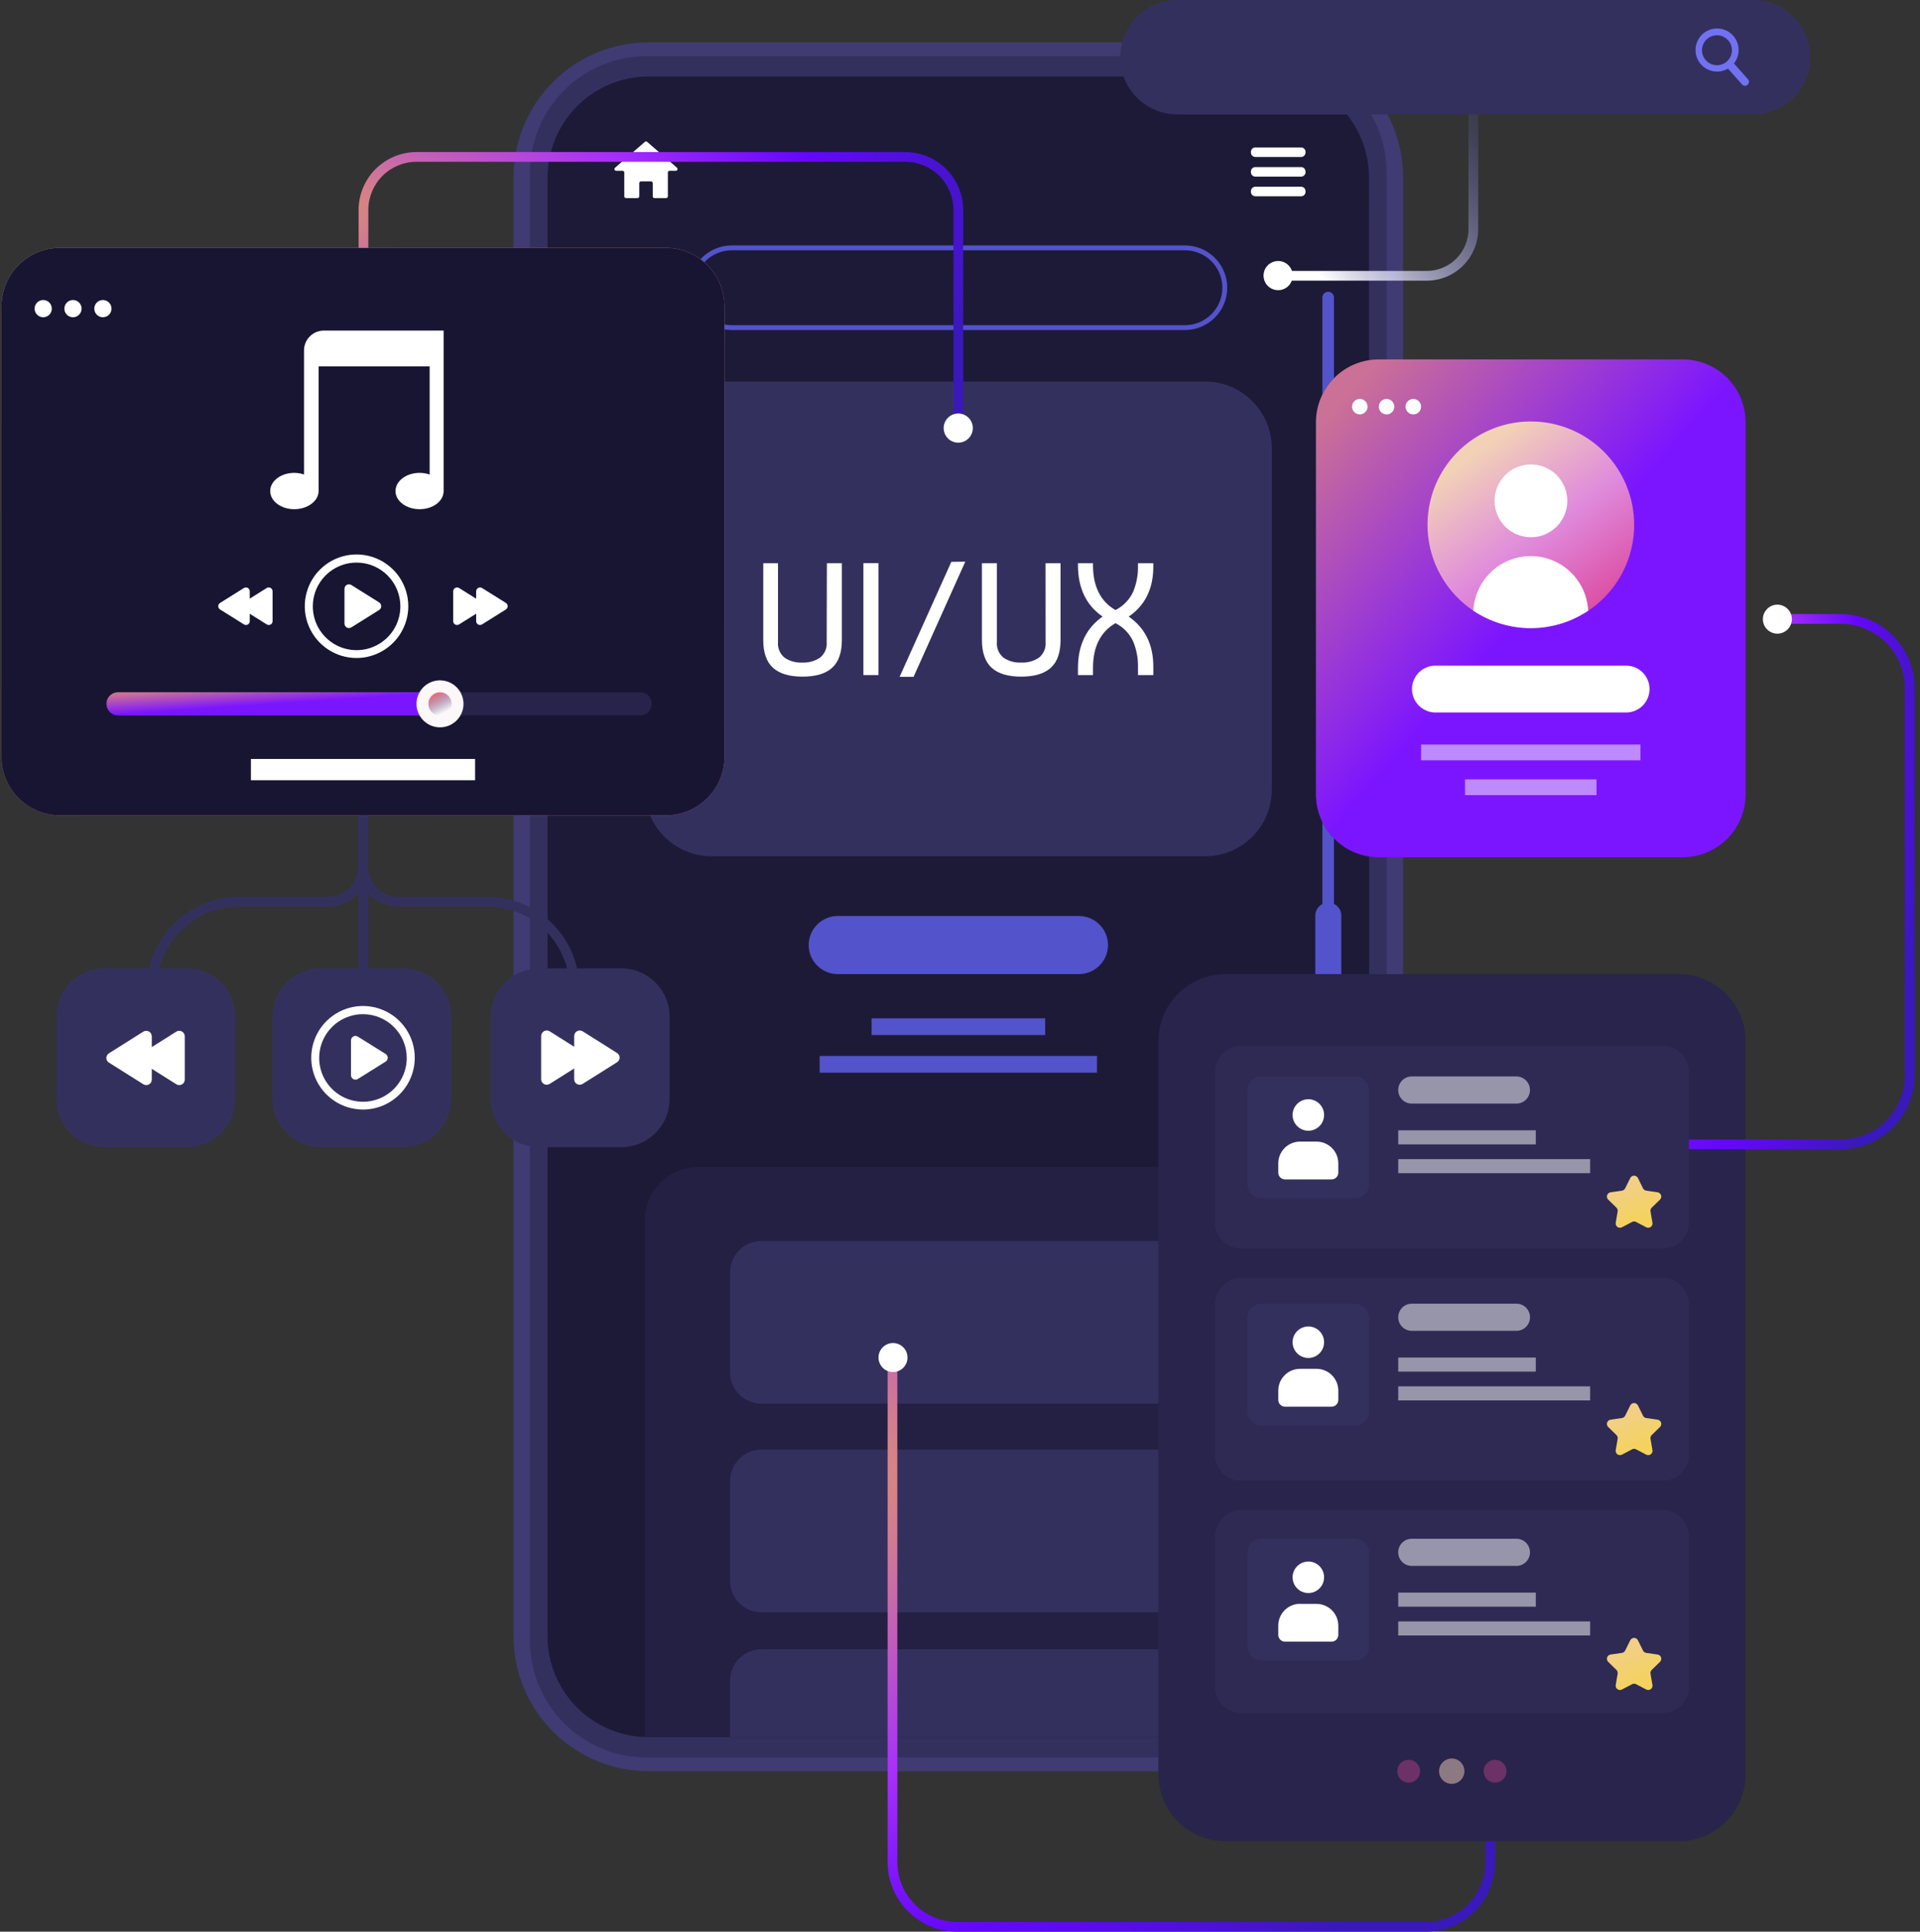 <svg width="342" height="344" viewBox="0 0 342 344" fill="none" xmlns="http://www.w3.org/2000/svg">
<rect x="0" y="0" width="342" height="344" fill="#333333" stroke="none"/>
<g clip-path="url(#clip0_5338_20097)">
<path d="M225.89 7.547H115.524C102.244 7.547 91.478 18.313 91.478 31.593V291.369C91.478 304.649 102.244 315.414 115.524 315.414H225.89C239.17 315.414 249.935 304.649 249.935 291.369V31.593C249.935 18.313 239.17 7.547 225.89 7.547Z" fill="#34305E"/>
<path d="M225.882 7.547H115.516C109.14 7.55 103.025 10.084 98.516 14.593C94.007 19.102 91.473 25.216 91.471 31.593V291.36C91.471 297.738 94.004 303.855 98.513 308.366C103.022 312.877 109.138 315.412 115.516 315.414H225.882C229.04 315.414 232.168 314.792 235.086 313.583C238.004 312.374 240.655 310.602 242.888 308.369C245.121 306.135 246.892 303.483 248.099 300.565C249.307 297.646 249.928 294.519 249.927 291.36V31.593C249.927 25.215 247.394 19.099 242.885 14.59C238.375 10.081 232.259 7.547 225.882 7.547ZM246.99 292.253C246.972 297.744 244.782 303.006 240.899 306.889C237.016 310.772 231.755 312.961 226.263 312.979H115.187C109.683 312.98 104.404 310.798 100.506 306.913C96.608 303.028 94.409 297.756 94.391 292.253V30.709C94.411 25.207 96.612 19.937 100.509 16.054C104.407 12.171 109.685 9.991 115.187 9.991H226.263C231.757 9.995 237.025 12.18 240.911 16.064C244.797 19.948 246.983 25.215 246.99 30.709V292.253Z" fill="#403B72"/>
<path d="M243.869 31.593V291.36C243.865 296.016 242.058 300.488 238.826 303.839C235.595 307.19 231.191 309.159 226.539 309.332C226.322 309.332 226.114 309.332 225.897 309.332H115.514C115.298 309.332 115.09 309.332 114.873 309.332C110.221 309.159 105.817 307.19 102.585 303.839C99.354 300.488 97.546 296.016 97.543 291.36V31.593C97.55 26.826 99.446 22.257 102.817 18.887C106.187 15.516 110.756 13.62 115.523 13.613H225.88C230.648 13.617 235.22 15.513 238.592 18.884C241.964 22.254 243.862 26.825 243.869 31.593Z" fill="url(#paint0_linear_5338_20097)"/>
<g style="mix-blend-mode:multiply" opacity="0.45">
<path d="M243.869 31.592V291.36C243.865 296.015 242.058 300.488 238.826 303.839C235.595 307.19 231.191 309.158 226.539 309.331C226.322 309.331 226.114 309.331 225.897 309.331H115.514C115.298 309.331 115.09 309.331 114.873 309.331C110.221 309.158 105.817 307.19 102.585 303.839C99.354 300.488 97.546 296.015 97.543 291.36V31.592C97.55 26.826 99.446 22.256 102.817 18.886C106.187 15.516 110.756 13.619 115.523 13.612H225.88C230.648 13.617 235.22 15.512 238.592 18.883C241.964 22.254 243.862 26.824 243.869 31.592Z" fill="#26265F"/>
</g>
<path d="M97.535 31.593V291.36C97.539 296.016 99.346 300.488 102.577 303.839C105.809 307.19 110.213 309.159 114.865 309.332C115.082 309.332 115.29 309.332 115.506 309.332H225.89C226.106 309.332 226.314 309.332 226.531 309.332C231.183 309.159 235.587 307.19 238.819 303.839C242.05 300.488 243.857 296.016 243.861 291.36V31.593C243.854 26.826 241.957 22.257 238.587 18.887C235.217 15.516 230.647 13.62 225.881 13.613H115.524C110.756 13.617 106.184 15.513 102.812 18.884C99.44 22.254 97.542 26.825 97.535 31.593Z" fill="#1D1A37"/>
<path d="M214.669 67.951H126.745C120.194 67.951 114.883 73.262 114.883 79.813V140.624C114.883 147.175 120.194 152.486 126.745 152.486H214.669C221.22 152.486 226.531 147.175 226.531 140.624V79.813C226.531 73.262 221.22 67.951 214.669 67.951Z" fill="#34305E"/>
<path d="M211.065 58.341H130.342C128.459 58.341 126.653 57.594 125.32 56.263C123.988 54.932 123.239 53.127 123.236 51.244C123.236 49.36 123.985 47.553 125.317 46.22C126.65 44.888 128.457 44.139 130.342 44.139H211.065C212.949 44.139 214.756 44.888 216.089 46.22C217.421 47.553 218.17 49.36 218.17 51.244C218.168 53.127 217.418 54.932 216.086 56.263C214.754 57.594 212.948 58.341 211.065 58.341Z" stroke="#5353CB" stroke-width="0.866" stroke-miterlimit="10"/>
<path d="M231.765 26.255H223.602C223.171 26.255 222.822 26.604 222.822 27.035V27.173C222.822 27.604 223.171 27.953 223.602 27.953H231.765C232.195 27.953 232.544 27.604 232.544 27.173V27.035C232.544 26.604 232.195 26.255 231.765 26.255Z" fill="white"/>
<path d="M231.765 29.755H223.602C223.171 29.755 222.822 30.105 222.822 30.535V30.674C222.822 31.105 223.171 31.454 223.602 31.454H231.765C232.195 31.454 232.544 31.105 232.544 30.674V30.535C232.544 30.105 232.195 29.755 231.765 29.755Z" fill="white"/>
<path d="M231.765 33.256H223.602C223.171 33.256 222.822 33.605 222.822 34.036V34.175C222.822 34.605 223.171 34.955 223.602 34.955H231.765C232.195 34.955 232.544 34.605 232.544 34.175V34.036C232.544 33.605 232.195 33.256 231.765 33.256Z" fill="white"/>
<path d="M120.593 29.877L115.273 25.259C115.217 25.212 115.146 25.186 115.073 25.186C115.001 25.186 114.93 25.212 114.874 25.259L109.554 29.877C109.505 29.917 109.47 29.971 109.454 30.032C109.437 30.093 109.44 30.157 109.462 30.216C109.484 30.276 109.524 30.326 109.576 30.362C109.628 30.397 109.69 30.416 109.753 30.414H110.897C110.977 30.414 111.054 30.446 111.111 30.503C111.168 30.56 111.2 30.637 111.2 30.717V34.972C111.2 35.052 111.232 35.13 111.289 35.186C111.346 35.243 111.423 35.275 111.503 35.275H113.557C113.638 35.275 113.716 35.244 113.775 35.187C113.833 35.13 113.867 35.053 113.869 34.972V32.615C113.869 32.534 113.901 32.456 113.957 32.398C114.014 32.339 114.091 32.305 114.172 32.303H115.957C116.04 32.303 116.119 32.336 116.178 32.395C116.236 32.453 116.269 32.532 116.269 32.615V34.972C116.269 35.052 116.301 35.13 116.358 35.186C116.415 35.243 116.492 35.275 116.572 35.275H118.652C118.733 35.275 118.811 35.244 118.87 35.187C118.928 35.13 118.962 35.053 118.964 34.972V30.717C118.964 30.678 118.972 30.638 118.987 30.601C119.002 30.565 119.025 30.531 119.053 30.503C119.081 30.475 119.114 30.453 119.151 30.437C119.188 30.422 119.227 30.414 119.267 30.414H120.385C120.447 30.413 120.506 30.393 120.557 30.357C120.607 30.322 120.646 30.272 120.668 30.215C120.69 30.157 120.695 30.095 120.682 30.035C120.668 29.974 120.637 29.919 120.593 29.877Z" fill="white"/>
<path d="M192.21 173.473H149.197C147.825 173.461 146.514 172.909 145.548 171.935C144.583 170.961 144.041 169.645 144.041 168.274C144.052 166.91 144.599 165.605 145.564 164.641C146.528 163.676 147.833 163.129 149.197 163.118H192.21C193.574 163.129 194.878 163.676 195.843 164.641C196.807 165.605 197.354 166.91 197.365 168.274C197.365 169.645 196.824 170.961 195.858 171.935C194.892 172.909 193.581 173.461 192.21 173.473Z" fill="#5353CB"/>
<path d="M186.169 181.341H155.244V184.322H186.169V181.341Z" fill="#5353CB"/>
<path d="M195.406 188.047H145.998V191.028H195.406V188.047Z" fill="#5353CB"/>
<path opacity="0.3" d="M226.521 217.283V309.331C226.305 309.331 226.097 309.331 225.88 309.331H115.514C115.298 309.331 115.09 309.331 114.873 309.331V217.283C114.873 214.778 115.868 212.376 117.639 210.605C119.411 208.834 121.813 207.838 124.318 207.838H217.033C218.277 207.833 219.51 208.073 220.661 208.545C221.812 209.017 222.858 209.712 223.74 210.589C224.621 211.467 225.321 212.51 225.798 213.659C226.276 214.808 226.521 216.039 226.521 217.283Z" fill="#34305E"/>
<path d="M205.779 220.992H135.627C132.545 220.992 130.047 223.49 130.047 226.572V244.387C130.047 247.469 132.545 249.967 135.627 249.967H205.779C208.861 249.967 211.359 247.469 211.359 244.387V226.572C211.359 223.49 208.861 220.992 205.779 220.992Z" fill="#34305E"/>
<path d="M205.779 258.147H135.627C132.545 258.147 130.047 260.646 130.047 263.728V281.543C130.047 284.625 132.545 287.123 135.627 287.123H205.779C208.861 287.123 211.359 284.625 211.359 281.543V263.728C211.359 260.646 208.861 258.147 205.779 258.147Z" fill="#34305E"/>
<path d="M211.368 299.289V309.349H130.047V299.289C130.047 297.809 130.635 296.389 131.681 295.343C132.728 294.296 134.147 293.708 135.627 293.708H205.814C207.288 293.718 208.7 294.309 209.74 295.355C210.78 296.4 211.366 297.814 211.368 299.289Z" fill="#34305E"/>
<path d="M236.583 291.369C236.719 291.369 236.854 291.342 236.979 291.289C237.105 291.237 237.219 291.16 237.315 291.064C237.411 290.967 237.487 290.852 237.538 290.726C237.589 290.6 237.615 290.465 237.614 290.329V52.995C237.615 52.859 237.589 52.724 237.538 52.598C237.487 52.471 237.411 52.357 237.315 52.26C237.219 52.163 237.105 52.087 236.979 52.034C236.854 51.982 236.719 51.955 236.583 51.955C236.307 51.955 236.043 52.065 235.848 52.26C235.653 52.455 235.543 52.719 235.543 52.995V290.364C235.552 290.633 235.665 290.889 235.86 291.077C236.054 291.264 236.313 291.369 236.583 291.369Z" fill="#5353CB"/>
<path d="M236.601 179.244C235.986 179.242 235.398 178.996 234.964 178.561C234.531 178.125 234.287 177.536 234.287 176.922V163.058C234.287 162.444 234.531 161.856 234.965 161.422C235.399 160.988 235.987 160.744 236.601 160.744C236.905 160.743 237.207 160.802 237.489 160.918C237.77 161.034 238.026 161.204 238.242 161.419C238.458 161.634 238.629 161.889 238.746 162.17C238.863 162.452 238.923 162.753 238.923 163.058V176.922C238.923 177.538 238.678 178.128 238.243 178.564C237.807 178.999 237.217 179.244 236.601 179.244Z" fill="#5353CB"/>
<path d="M312.272 0H209.731C204.103 0 199.541 4.562 199.541 10.19C199.541 15.818 204.103 20.38 209.731 20.38H312.272C317.9 20.38 322.463 15.818 322.463 10.19C322.463 4.562 317.9 0 312.272 0Z" fill="#34305E"/>
<path d="M311.354 14.115L308.858 11.299C309.454 10.55 309.749 9.605 309.684 8.65C309.62 7.695 309.2 6.799 308.509 6.137C307.818 5.475 306.904 5.095 305.947 5.072C304.99 5.049 304.059 5.384 303.337 6.012C302.614 6.64 302.152 7.515 302.041 8.465C301.931 9.416 302.179 10.374 302.738 11.151C303.297 11.928 304.126 12.468 305.063 12.665C306 12.863 306.976 12.703 307.801 12.218L310.297 15.034C310.358 15.103 310.433 15.16 310.516 15.2C310.599 15.241 310.69 15.265 310.782 15.271C310.875 15.276 310.968 15.264 311.055 15.233C311.143 15.203 311.224 15.156 311.293 15.094C311.362 15.033 311.419 14.959 311.46 14.875C311.5 14.792 311.524 14.701 311.53 14.609C311.535 14.516 311.523 14.424 311.493 14.336C311.462 14.248 311.415 14.167 311.354 14.098V14.115ZM303.833 10.71C303.483 10.314 303.259 9.824 303.189 9.301C303.119 8.778 303.205 8.246 303.437 7.772C303.669 7.298 304.036 6.903 304.492 6.638C304.948 6.372 305.473 6.248 305.999 6.281C306.526 6.314 307.031 6.502 307.451 6.821C307.871 7.141 308.186 7.578 308.358 8.077C308.529 8.576 308.549 9.115 308.415 9.625C308.28 10.136 307.997 10.594 307.602 10.944C307.339 11.176 307.033 11.354 306.701 11.469C306.37 11.582 306.019 11.63 305.669 11.608C305.319 11.586 304.976 11.496 304.661 11.342C304.346 11.188 304.065 10.973 303.833 10.71Z" fill="#7171F2"/>
<path d="M298.989 173.473H218.274C211.68 173.473 206.334 178.819 206.334 185.413V315.952C206.334 322.546 211.68 327.892 218.274 327.892H298.989C305.583 327.892 310.929 322.546 310.929 315.952V185.413C310.929 178.819 305.583 173.473 298.989 173.473Z" fill="#28244B"/>
<g style="mix-blend-mode:multiply">
<g style="mix-blend-mode:multiply" opacity="0.5">
<path d="M296.129 186.22H221.134C218.53 186.22 216.42 188.33 216.42 190.933V217.63C216.42 220.234 218.53 222.344 221.134 222.344H296.129C298.732 222.344 300.843 220.234 300.843 217.63V190.933C300.843 188.33 298.732 186.22 296.129 186.22Z" fill="#34305E"/>
</g>
<g style="mix-blend-mode:multiply" opacity="0.5">
<path d="M296.129 227.561H221.134C218.53 227.561 216.42 229.671 216.42 232.274V258.971C216.42 261.574 218.53 263.685 221.134 263.685H296.129C298.732 263.685 300.843 261.574 300.843 258.971V232.274C300.843 229.671 298.732 227.561 296.129 227.561Z" fill="#34305E"/>
</g>
<g style="mix-blend-mode:multiply" opacity="0.5">
<path d="M296.129 268.901H221.134C218.53 268.901 216.42 271.011 216.42 273.615V300.311C216.42 302.915 218.53 305.025 221.134 305.025H296.129C298.732 305.025 300.843 302.915 300.843 300.311V273.615C300.843 271.011 298.732 268.901 296.129 268.901Z" fill="#34305E"/>
</g>
</g>
<path opacity="0.5" d="M270.109 196.53H251.479C251.161 196.532 250.845 196.47 250.551 196.349C250.257 196.228 249.989 196.05 249.764 195.825C249.538 195.601 249.36 195.334 249.238 195.04C249.116 194.746 249.053 194.431 249.053 194.113C249.053 193.795 249.116 193.48 249.238 193.186C249.36 192.892 249.538 192.625 249.764 192.4C249.989 192.176 250.257 191.998 250.551 191.877C250.845 191.756 251.161 191.694 251.479 191.695H270.109C270.75 191.695 271.365 191.95 271.818 192.403C272.271 192.857 272.526 193.472 272.526 194.113C272.526 194.754 272.271 195.369 271.818 195.822C271.365 196.276 270.75 196.53 270.109 196.53Z" fill="white"/>
<path opacity="0.5" d="M273.565 201.288H249.061V203.792H273.565V201.288Z" fill="white"/>
<path opacity="0.5" d="M283.244 206.417H249.061V208.922H283.244V206.417Z" fill="white"/>
<path d="M291.752 209.779L292.662 211.616C292.717 211.727 292.797 211.822 292.897 211.894C292.996 211.967 293.112 212.014 293.234 212.032L295.261 212.327C295.402 212.347 295.534 212.406 295.643 212.498C295.752 212.589 295.833 212.709 295.878 212.845C295.922 212.98 295.927 213.125 295.893 213.263C295.859 213.401 295.788 213.527 295.686 213.626L294.222 215.056C294.131 215.142 294.063 215.248 294.024 215.366C293.985 215.484 293.975 215.61 293.996 215.732L294.343 217.751C294.367 217.891 294.351 218.034 294.298 218.165C294.245 218.296 294.156 218.41 294.042 218.494C293.927 218.578 293.792 218.628 293.651 218.639C293.51 218.65 293.368 218.622 293.242 218.557L291.423 217.604C291.316 217.544 291.195 217.512 291.072 217.512C290.949 217.512 290.828 217.544 290.721 217.604L288.901 218.557C288.775 218.622 288.634 218.65 288.493 218.639C288.352 218.628 288.216 218.578 288.102 218.494C287.988 218.41 287.899 218.296 287.846 218.165C287.793 218.034 287.777 217.891 287.801 217.751L288.147 215.732C288.168 215.61 288.159 215.484 288.12 215.366C288.08 215.248 288.013 215.142 287.922 215.056L286.458 213.626C286.356 213.527 286.284 213.401 286.25 213.263C286.217 213.125 286.222 212.98 286.266 212.845C286.31 212.709 286.391 212.589 286.5 212.498C286.609 212.406 286.742 212.347 286.882 212.327L288.91 212.032C289.032 212.014 289.147 211.967 289.247 211.894C289.347 211.822 289.427 211.727 289.482 211.616L290.392 209.779C290.455 209.654 290.553 209.548 290.673 209.474C290.793 209.4 290.931 209.361 291.072 209.361C291.213 209.361 291.351 209.4 291.471 209.474C291.591 209.548 291.688 209.654 291.752 209.779Z" fill="url(#paint1_linear_5338_20097)"/>
<path d="M241.324 191.695H224.748C223.336 191.695 222.191 192.84 222.191 194.251V210.828C222.191 212.239 223.336 213.384 224.748 213.384H241.324C242.735 213.384 243.88 212.239 243.88 210.828V194.251C243.88 192.84 242.735 191.695 241.324 191.695Z" fill="#34305E"/>
<path d="M235.855 198.558C235.855 199.114 235.69 199.656 235.382 200.118C235.074 200.58 234.635 200.94 234.122 201.152C233.609 201.365 233.045 201.42 232.5 201.312C231.955 201.204 231.455 200.936 231.063 200.544C230.67 200.151 230.403 199.651 230.294 199.106C230.186 198.562 230.241 197.997 230.454 197.484C230.666 196.971 231.026 196.533 231.488 196.224C231.95 195.916 232.492 195.751 233.048 195.751C233.792 195.751 234.506 196.047 235.033 196.573C235.559 197.1 235.855 197.814 235.855 198.558Z" fill="white"/>
<path d="M231.567 203.298H234.504C235.534 203.298 236.521 203.707 237.249 204.435C237.977 205.163 238.386 206.15 238.386 207.18V208.826C238.386 209.146 238.259 209.452 238.033 209.678C237.807 209.904 237.501 210.031 237.182 210.031H228.898C228.578 210.031 228.272 209.904 228.046 209.678C227.82 209.452 227.693 209.146 227.693 208.826V207.18C227.693 206.152 228.101 205.166 228.827 204.438C229.553 203.71 230.539 203.3 231.567 203.298Z" fill="white"/>
<path opacity="0.5" d="M270.116 232.161H251.478C250.143 232.161 249.061 233.244 249.061 234.579C249.061 235.914 250.143 236.996 251.478 236.996H270.116C271.452 236.996 272.534 235.914 272.534 234.579C272.534 233.244 271.452 232.161 270.116 232.161Z" fill="white"/>
<path opacity="0.5" d="M273.565 241.753H249.061V244.257H273.565V241.753Z" fill="white"/>
<path opacity="0.5" d="M283.244 246.883H249.061V249.387H283.244V246.883Z" fill="white"/>
<path d="M291.752 250.271L292.662 252.108C292.717 252.218 292.797 252.314 292.897 252.386C292.996 252.459 293.112 252.506 293.234 252.524L295.261 252.818C295.402 252.839 295.534 252.898 295.643 252.989C295.752 253.081 295.833 253.201 295.878 253.336C295.922 253.472 295.927 253.616 295.893 253.755C295.859 253.893 295.788 254.019 295.686 254.118L294.222 255.548C294.131 255.633 294.063 255.74 294.024 255.858C293.985 255.975 293.975 256.101 293.996 256.224L294.343 258.243C294.367 258.382 294.351 258.526 294.298 258.657C294.245 258.788 294.156 258.902 294.042 258.986C293.927 259.069 293.792 259.12 293.651 259.131C293.51 259.142 293.368 259.113 293.242 259.049L291.423 258.095C291.316 258.035 291.195 258.004 291.072 258.004C290.949 258.004 290.828 258.035 290.721 258.095L288.901 259.049C288.775 259.113 288.634 259.142 288.493 259.131C288.352 259.12 288.216 259.069 288.102 258.986C287.988 258.902 287.899 258.788 287.846 258.657C287.793 258.526 287.777 258.382 287.801 258.243L288.147 256.224C288.168 256.101 288.159 255.975 288.12 255.858C288.08 255.74 288.013 255.633 287.922 255.548L286.458 254.118C286.356 254.019 286.284 253.893 286.25 253.755C286.217 253.616 286.222 253.472 286.266 253.336C286.31 253.201 286.391 253.081 286.5 252.989C286.609 252.898 286.742 252.839 286.882 252.818L288.91 252.524C289.032 252.506 289.147 252.459 289.247 252.386C289.347 252.314 289.427 252.218 289.482 252.108L290.392 250.271C290.455 250.145 290.553 250.04 290.673 249.966C290.793 249.892 290.931 249.853 291.072 249.853C291.213 249.853 291.351 249.892 291.471 249.966C291.591 250.04 291.688 250.145 291.752 250.271Z" fill="url(#paint2_linear_5338_20097)"/>
<path d="M241.324 232.161H224.748C223.336 232.161 222.191 233.306 222.191 234.717V251.293C222.191 252.705 223.336 253.85 224.748 253.85H241.324C242.735 253.85 243.88 252.705 243.88 251.293V234.717C243.88 233.306 242.735 232.161 241.324 232.161Z" fill="#34305E"/>
<path d="M235.855 239.024C235.855 239.579 235.69 240.122 235.382 240.583C235.074 241.045 234.635 241.405 234.122 241.618C233.609 241.83 233.045 241.886 232.5 241.777C231.955 241.669 231.455 241.402 231.063 241.009C230.67 240.616 230.403 240.116 230.294 239.571C230.186 239.027 230.241 238.462 230.454 237.949C230.666 237.436 231.026 236.998 231.488 236.689C231.95 236.381 232.492 236.216 233.048 236.216C233.792 236.216 234.506 236.512 235.033 237.039C235.559 237.565 235.855 238.279 235.855 239.024Z" fill="white"/>
<path d="M231.567 243.763H234.504C235.534 243.763 236.521 244.172 237.249 244.9C237.977 245.628 238.386 246.616 238.386 247.645V249.3C238.386 249.62 238.259 249.926 238.033 250.152C237.807 250.378 237.501 250.505 237.182 250.505H228.898C228.578 250.505 228.272 250.378 228.046 250.152C227.82 249.926 227.693 249.62 227.693 249.3V247.645C227.693 246.616 228.102 245.628 228.83 244.9C229.558 244.172 230.546 243.763 231.575 243.763H231.567Z" fill="white"/>
<path opacity="0.5" d="M270.109 278.857H251.479C251.161 278.858 250.845 278.796 250.551 278.676C250.257 278.555 249.989 278.377 249.764 278.152C249.538 277.927 249.36 277.661 249.238 277.367C249.116 277.073 249.053 276.758 249.053 276.44C249.053 276.121 249.116 275.806 249.238 275.512C249.36 275.218 249.538 274.952 249.764 274.727C249.989 274.502 250.257 274.324 250.551 274.203C250.845 274.083 251.161 274.021 251.479 274.022H270.109C270.75 274.022 271.365 274.277 271.818 274.73C272.271 275.183 272.526 275.798 272.526 276.44C272.526 276.757 272.464 277.071 272.342 277.365C272.221 277.658 272.043 277.924 271.818 278.149C271.594 278.373 271.327 278.552 271.034 278.673C270.741 278.795 270.426 278.857 270.109 278.857Z" fill="white"/>
<path opacity="0.5" d="M273.565 283.614H249.061V286.118H273.565V283.614Z" fill="white"/>
<path opacity="0.5" d="M283.244 288.743H249.061V291.247H283.244V288.743Z" fill="white"/>
<path d="M291.752 292.097L292.662 293.934C292.717 294.044 292.797 294.139 292.897 294.212C292.996 294.284 293.112 294.332 293.234 294.35L295.261 294.644C295.402 294.664 295.534 294.724 295.643 294.815C295.752 294.907 295.833 295.027 295.878 295.162C295.922 295.297 295.927 295.442 295.893 295.58C295.859 295.718 295.788 295.844 295.686 295.944L294.222 297.374C294.131 297.459 294.063 297.565 294.024 297.683C293.985 297.801 293.975 297.927 293.996 298.049L294.343 300.068C294.367 300.208 294.351 300.351 294.298 300.483C294.245 300.614 294.156 300.728 294.042 300.811C293.927 300.895 293.792 300.945 293.651 300.956C293.51 300.967 293.368 300.939 293.242 300.874L291.423 299.921C291.316 299.861 291.195 299.83 291.072 299.83C290.949 299.83 290.828 299.861 290.721 299.921L288.901 300.874C288.775 300.939 288.634 300.967 288.493 300.956C288.352 300.945 288.216 300.895 288.102 300.811C287.988 300.728 287.899 300.614 287.846 300.483C287.793 300.351 287.777 300.208 287.801 300.068L288.147 298.049C288.168 297.927 288.159 297.801 288.12 297.683C288.08 297.565 288.013 297.459 287.922 297.374L286.458 295.944C286.356 295.844 286.284 295.718 286.25 295.58C286.217 295.442 286.222 295.297 286.266 295.162C286.31 295.027 286.391 294.907 286.5 294.815C286.609 294.724 286.742 294.664 286.882 294.644L288.91 294.35C289.032 294.332 289.147 294.284 289.247 294.212C289.347 294.139 289.427 294.044 289.482 293.934L290.392 292.097C290.455 291.971 290.553 291.865 290.673 291.792C290.793 291.718 290.931 291.679 291.072 291.679C291.213 291.679 291.351 291.718 291.471 291.792C291.591 291.865 291.688 291.971 291.752 292.097Z" fill="url(#paint3_linear_5338_20097)"/>
<path d="M241.324 274.022H224.748C223.336 274.022 222.191 275.166 222.191 276.578V293.154C222.191 294.566 223.336 295.71 224.748 295.71H241.324C242.735 295.71 243.88 294.566 243.88 293.154V276.578C243.88 275.166 242.735 274.022 241.324 274.022Z" fill="#34305E"/>
<path d="M235.855 280.884C235.855 281.439 235.69 281.982 235.382 282.444C235.074 282.906 234.635 283.265 234.122 283.478C233.609 283.69 233.045 283.746 232.5 283.638C231.955 283.529 231.455 283.262 231.063 282.869C230.67 282.477 230.403 281.976 230.294 281.432C230.186 280.887 230.241 280.323 230.454 279.81C230.666 279.297 231.026 278.858 231.488 278.55C231.95 278.241 232.492 278.077 233.048 278.077C233.792 278.077 234.506 278.372 235.033 278.899C235.559 279.425 235.855 280.14 235.855 280.884Z" fill="white"/>
<path d="M231.567 285.624H234.504C235.534 285.624 236.521 286.033 237.249 286.761C237.977 287.489 238.386 288.476 238.386 289.506V291.143C238.386 291.463 238.259 291.769 238.033 291.995C237.807 292.221 237.501 292.348 237.182 292.348H228.898C228.578 292.348 228.272 292.221 228.046 291.995C227.82 291.769 227.693 291.463 227.693 291.143V289.488C227.693 288.979 227.794 288.474 227.989 288.003C228.184 287.532 228.47 287.104 228.83 286.743C229.191 286.383 229.619 286.097 230.09 285.902C230.561 285.707 231.065 285.606 231.575 285.606L231.567 285.624Z" fill="white"/>
<g style="mix-blend-mode:multiply" opacity="0.5">
<path d="M252.959 315.414C252.961 315.818 252.843 316.213 252.62 316.549C252.397 316.885 252.079 317.147 251.706 317.303C251.334 317.458 250.924 317.499 250.528 317.421C250.132 317.342 249.768 317.148 249.483 316.863C249.198 316.578 249.004 316.214 248.925 315.818C248.847 315.422 248.888 315.012 249.043 314.64C249.199 314.267 249.461 313.949 249.797 313.726C250.133 313.503 250.528 313.385 250.932 313.387C251.469 313.389 251.983 313.603 252.363 313.983C252.743 314.363 252.957 314.877 252.959 315.414Z" fill="#AF3E82"/>
</g>
<g style="mix-blend-mode:multiply" opacity="0.5">
<path d="M268.348 315.414C268.35 315.817 268.232 316.212 268.009 316.548C267.786 316.884 267.469 317.146 267.097 317.302C266.725 317.457 266.315 317.499 265.92 317.421C265.524 317.344 265.161 317.15 264.875 316.866C264.589 316.581 264.394 316.219 264.315 315.823C264.236 315.428 264.276 315.018 264.43 314.646C264.583 314.273 264.844 313.955 265.179 313.731C265.514 313.506 265.909 313.387 266.312 313.387C266.85 313.387 267.367 313.6 267.748 313.98C268.13 314.36 268.346 314.876 268.348 315.414Z" fill="#AF3E82"/>
</g>
<g style="mix-blend-mode:screen" opacity="0.5">
<path d="M260.853 315.414C260.853 315.861 260.721 316.298 260.472 316.67C260.224 317.042 259.87 317.332 259.457 317.503C259.044 317.674 258.589 317.719 258.15 317.632C257.712 317.545 257.309 317.329 256.992 317.013C256.676 316.697 256.461 316.294 256.374 315.855C256.286 315.416 256.331 314.962 256.502 314.548C256.673 314.135 256.963 313.782 257.335 313.533C257.707 313.285 258.144 313.152 258.592 313.152C259.191 313.152 259.767 313.391 260.191 313.815C260.615 314.239 260.853 314.814 260.853 315.414Z" fill="#F1CEB9"/>
</g>
<path d="M129.05 54.598V134.749C129.049 136.123 128.778 137.483 128.251 138.751C127.724 140.019 126.953 141.172 125.981 142.142C125.009 143.113 123.855 143.882 122.586 144.406C121.317 144.931 119.956 145.2 118.583 145.199H10.704C9.331 145.2 7.972 144.931 6.704 144.406C5.435 143.881 4.283 143.112 3.312 142.141C2.342 141.17 1.572 140.018 1.047 138.75C0.522 137.481 0.253 136.122 0.254 134.749V54.598C0.252 53.224 0.52 51.864 1.044 50.594C1.569 49.324 2.338 48.17 3.309 47.198C4.279 46.225 5.432 45.454 6.701 44.928C7.97 44.402 9.33 44.131 10.704 44.131H118.592C121.366 44.133 124.026 45.237 125.988 47.2C127.949 49.163 129.05 51.824 129.05 54.598Z" fill="url(#paint4_linear_5338_20097)"/>
<path d="M129.05 54.598V134.749C129.049 136.123 128.778 137.483 128.251 138.751C127.724 140.019 126.953 141.172 125.981 142.142C125.009 143.113 123.855 143.882 122.586 144.406C121.317 144.931 119.956 145.2 118.583 145.199H10.704C9.331 145.2 7.972 144.931 6.704 144.406C5.435 143.881 4.283 143.112 3.312 142.141C2.342 141.17 1.572 140.018 1.047 138.75C0.522 137.481 0.253 136.122 0.254 134.749V54.598C0.252 53.224 0.52 51.864 1.044 50.594C1.569 49.324 2.338 48.17 3.309 47.198C4.279 46.225 5.432 45.454 6.701 44.928C7.97 44.402 9.33 44.131 10.704 44.131H118.592C121.366 44.133 124.026 45.237 125.988 47.2C127.949 49.163 129.05 51.824 129.05 54.598Z" fill="#181533"/>
<path opacity="0.55" d="M116.096 125.339C116.091 125.887 115.871 126.411 115.484 126.798C115.097 127.186 114.572 127.406 114.025 127.41H21.023C20.476 127.408 19.951 127.189 19.564 126.8C19.178 126.412 18.961 125.887 18.961 125.339C18.959 125.068 19.011 124.799 19.116 124.549C19.22 124.299 19.373 124.073 19.568 123.883C19.758 123.691 19.985 123.538 20.235 123.434C20.485 123.33 20.753 123.277 21.023 123.277H114.025C114.572 123.277 115.098 123.494 115.486 123.88C115.874 124.267 116.093 124.791 116.096 125.339Z" fill="#34305E"/>
<path d="M78.377 125.339C78.377 125.888 78.159 126.415 77.77 126.803C77.382 127.192 76.855 127.41 76.306 127.41H21.023C20.476 127.408 19.951 127.189 19.564 126.8C19.178 126.412 18.961 125.887 18.961 125.339C18.959 125.068 19.011 124.799 19.116 124.549C19.22 124.299 19.373 124.073 19.568 123.883C19.758 123.691 19.985 123.538 20.235 123.434C20.485 123.33 20.753 123.277 21.023 123.277H76.306C76.854 123.277 77.379 123.494 77.767 123.88C78.155 124.267 78.374 124.791 78.377 125.339Z" fill="url(#paint5_linear_5338_20097)"/>
<path d="M82.562 125.339C82.562 126.167 82.316 126.976 81.856 127.664C81.397 128.352 80.743 128.889 79.978 129.206C79.213 129.522 78.372 129.605 77.56 129.444C76.748 129.282 76.002 128.884 75.417 128.298C74.832 127.713 74.433 126.967 74.272 126.155C74.11 125.344 74.193 124.502 74.51 123.737C74.827 122.973 75.363 122.319 76.051 121.859C76.74 121.399 77.549 121.154 78.377 121.154C79.486 121.156 80.549 121.598 81.333 122.382C82.118 123.167 82.559 124.23 82.562 125.339Z" fill="#FCF7F8"/>
<path style="mix-blend-mode:multiply" d="M80.448 125.339C80.45 125.749 80.33 126.15 80.104 126.492C79.877 126.834 79.554 127.101 79.176 127.259C78.798 127.417 78.381 127.459 77.979 127.38C77.577 127.301 77.207 127.105 76.916 126.815C76.626 126.526 76.428 126.157 76.347 125.755C76.266 125.353 76.307 124.936 76.463 124.557C76.62 124.178 76.885 123.854 77.226 123.626C77.567 123.399 77.968 123.277 78.378 123.277C78.925 123.277 79.451 123.494 79.839 123.88C80.227 124.267 80.446 124.791 80.448 125.339Z" fill="url(#paint6_linear_5338_20097)"/>
<path d="M84.624 135.156H44.695V138.943H84.624V135.156Z" fill="white"/>
<path d="M18.329 56.496C19.176 56.496 19.862 55.809 19.862 54.962C19.862 54.115 19.176 53.428 18.329 53.428C17.482 53.428 16.795 54.115 16.795 54.962C16.795 55.809 17.482 56.496 18.329 56.496Z" fill="white"/>
<path d="M13.009 56.496C12.706 56.497 12.408 56.409 12.155 56.241C11.901 56.074 11.704 55.835 11.586 55.555C11.469 55.275 11.437 54.966 11.495 54.668C11.553 54.37 11.699 54.096 11.913 53.88C12.127 53.665 12.4 53.518 12.698 53.458C12.996 53.398 13.305 53.428 13.585 53.544C13.866 53.66 14.106 53.856 14.275 54.109C14.444 54.361 14.534 54.658 14.534 54.962C14.534 55.367 14.374 55.756 14.088 56.043C13.802 56.331 13.414 56.493 13.009 56.496Z" fill="white"/>
<path d="M7.698 56.496C8.545 56.496 9.231 55.809 9.231 54.962C9.231 54.115 8.545 53.428 7.698 53.428C6.851 53.428 6.164 54.115 6.164 54.962C6.164 55.809 6.851 56.496 7.698 56.496Z" fill="white"/>
<path d="M63.517 117.177C61.693 117.179 59.91 116.639 58.393 115.627C56.876 114.615 55.693 113.176 54.993 111.492C54.294 109.807 54.11 107.953 54.465 106.164C54.82 104.375 55.697 102.731 56.986 101.441C58.275 100.151 59.918 99.272 61.707 98.916C63.495 98.559 65.35 98.741 67.035 99.439C68.72 100.136 70.16 101.318 71.174 102.834C72.187 104.351 72.728 106.134 72.728 107.957C72.724 110.4 71.752 112.741 70.026 114.468C68.3 116.196 65.96 117.17 63.517 117.177ZM63.517 100.185C61.975 100.185 60.467 100.642 59.185 101.499C57.902 102.356 56.903 103.574 56.312 104.999C55.722 106.424 55.568 107.992 55.869 109.505C56.169 111.018 56.912 112.407 58.003 113.498C59.094 114.588 60.483 115.331 61.996 115.632C63.509 115.933 65.077 115.778 66.502 115.188C67.927 114.598 69.145 113.598 70.001 112.316C70.858 111.033 71.316 109.526 71.316 107.983C71.316 105.915 70.494 103.931 69.032 102.469C67.569 101.006 65.586 100.185 63.517 100.185Z" fill="white"/>
<path d="M67.529 108.633L62.581 111.726C62.46 111.802 62.322 111.844 62.179 111.848C62.036 111.853 61.895 111.818 61.771 111.749C61.646 111.68 61.542 111.579 61.47 111.456C61.397 111.333 61.359 111.193 61.359 111.05V104.855C61.359 104.712 61.397 104.572 61.47 104.449C61.542 104.327 61.646 104.225 61.771 104.156C61.895 104.087 62.036 104.053 62.179 104.057C62.322 104.061 62.46 104.103 62.581 104.179L67.529 107.273C67.643 107.345 67.738 107.446 67.803 107.565C67.868 107.684 67.903 107.817 67.903 107.953C67.903 108.088 67.868 108.222 67.803 108.341C67.738 108.46 67.643 108.56 67.529 108.633Z" fill="white"/>
<path d="M86.019 108.538L81.782 111.189C81.678 111.257 81.558 111.295 81.434 111.299C81.311 111.304 81.188 111.275 81.08 111.215C80.971 111.156 80.881 111.068 80.818 110.961C80.756 110.854 80.724 110.732 80.725 110.609V105.297C80.726 105.175 80.76 105.055 80.824 104.949C80.887 104.844 80.977 104.758 81.084 104.699C81.192 104.64 81.313 104.61 81.435 104.614C81.558 104.617 81.677 104.652 81.782 104.717L86.019 107.368C86.117 107.431 86.198 107.517 86.254 107.619C86.311 107.722 86.34 107.836 86.34 107.953C86.34 108.07 86.311 108.184 86.254 108.287C86.198 108.389 86.117 108.475 86.019 108.538Z" fill="white"/>
<path d="M90.109 108.538L85.872 111.189C85.768 111.257 85.648 111.295 85.524 111.299C85.4 111.304 85.278 111.275 85.169 111.215C85.061 111.156 84.971 111.068 84.908 110.961C84.846 110.854 84.813 110.732 84.814 110.609V105.297C84.816 105.175 84.85 105.055 84.913 104.949C84.977 104.844 85.067 104.758 85.174 104.699C85.281 104.64 85.403 104.61 85.525 104.614C85.648 104.617 85.767 104.652 85.872 104.717L90.109 107.368C90.207 107.431 90.288 107.517 90.344 107.619C90.4 107.722 90.43 107.836 90.43 107.953C90.43 108.07 90.4 108.184 90.344 108.287C90.288 108.389 90.207 108.475 90.109 108.538Z" fill="white"/>
<path d="M43.266 107.368L47.504 104.716C47.607 104.651 47.726 104.615 47.849 104.612C47.971 104.608 48.092 104.638 48.199 104.697C48.306 104.756 48.395 104.843 48.457 104.949C48.52 105.054 48.552 105.174 48.552 105.297V110.608C48.555 110.732 48.524 110.854 48.463 110.961C48.401 111.068 48.312 111.157 48.204 111.216C48.096 111.276 47.973 111.305 47.85 111.3C47.726 111.296 47.607 111.257 47.504 111.189L43.266 108.537C43.166 108.476 43.083 108.39 43.025 108.288C42.968 108.186 42.938 108.07 42.938 107.952C42.938 107.835 42.968 107.719 43.025 107.617C43.083 107.515 43.166 107.429 43.266 107.368Z" fill="white"/>
<path d="M39.204 107.368L43.441 104.716C43.545 104.651 43.664 104.615 43.786 104.612C43.908 104.608 44.029 104.638 44.137 104.697C44.244 104.756 44.333 104.843 44.395 104.949C44.457 105.054 44.49 105.174 44.489 105.297V110.608C44.493 110.732 44.462 110.854 44.4 110.961C44.339 111.068 44.249 111.157 44.141 111.216C44.033 111.276 43.911 111.305 43.787 111.3C43.664 111.296 43.544 111.257 43.441 111.189L39.204 108.537C39.103 108.476 39.02 108.39 38.963 108.288C38.905 108.186 38.875 108.07 38.875 107.952C38.875 107.835 38.905 107.719 38.963 107.617C39.02 107.515 39.103 107.429 39.204 107.368Z" fill="white"/>
<path d="M57.695 58.87C57.23 58.869 56.769 58.96 56.34 59.137C55.91 59.314 55.519 59.574 55.19 59.903C54.86 60.231 54.599 60.621 54.421 61.05C54.243 61.48 54.151 61.941 54.151 62.405V84.501C53.593 84.31 53.008 84.211 52.418 84.207C50.053 84.207 48.129 85.654 48.129 87.447C48.129 89.241 50.053 90.679 52.418 90.679C54.784 90.679 56.751 89.232 56.751 87.447C56.755 87.369 56.755 87.291 56.751 87.213V65.248H76.533V84.51C75.956 84.309 75.35 84.206 74.739 84.207C72.374 84.207 70.45 85.654 70.45 87.447C70.45 89.241 72.374 90.679 74.739 90.679C77.105 90.679 78.942 89.284 79.02 87.551V58.87H57.695Z" fill="white"/>
<path d="M27.062 176.09C27.062 171.979 28.696 168.036 31.603 165.129C34.51 162.221 38.453 160.588 42.564 160.588H58.49C59.3 160.588 60.102 160.429 60.85 160.118C61.598 159.808 62.278 159.354 62.85 158.781C63.422 158.208 63.876 157.528 64.185 156.779C64.494 156.031 64.652 155.229 64.651 154.419V145.199" stroke="#34305E" stroke-width="1.733" stroke-miterlimit="10"/>
<path d="M102.327 176.09C102.328 174.055 101.928 172.039 101.15 170.158C100.372 168.278 99.231 166.569 97.792 165.129C96.353 163.69 94.645 162.548 92.765 161.769C90.885 160.989 88.869 160.588 86.834 160.588H70.908C69.272 160.588 67.702 159.938 66.545 158.781C65.388 157.624 64.738 156.055 64.738 154.419V177.632" stroke="#34305E" stroke-width="1.733" stroke-miterlimit="10"/>
<path d="M71.784 172.451H57.141C52.393 172.451 48.545 176.299 48.545 181.046V195.69C48.545 200.437 52.393 204.286 57.141 204.286H71.784C76.532 204.286 80.38 200.437 80.38 195.69V181.046C80.38 176.299 76.532 172.451 71.784 172.451Z" fill="#34305E"/>
<path d="M64.652 197.588C62.829 197.586 61.048 197.044 59.532 196.03C58.017 195.015 56.837 193.575 56.141 191.89C55.444 190.205 55.263 188.352 55.62 186.564C55.976 184.776 56.855 183.134 58.145 181.846C59.434 180.557 61.077 179.68 62.865 179.325C64.654 178.97 66.507 179.153 68.191 179.851C69.875 180.549 71.315 181.731 72.327 183.247C73.34 184.763 73.88 186.545 73.88 188.368C73.878 190.814 72.905 193.159 71.175 194.888C69.444 196.616 67.098 197.588 64.652 197.588ZM64.652 180.604C63.11 180.604 61.602 181.062 60.32 181.918C59.037 182.775 58.038 183.993 57.447 185.418C56.857 186.843 56.703 188.411 57.004 189.924C57.305 191.437 58.047 192.826 59.138 193.917C60.229 195.008 61.618 195.75 63.131 196.051C64.644 196.352 66.212 196.198 67.637 195.608C69.062 195.017 70.28 194.018 71.136 192.735C71.993 191.453 72.451 189.945 72.451 188.403C72.451 186.334 71.629 184.351 70.167 182.888C68.704 181.426 66.721 180.604 64.652 180.604Z" fill="white"/>
<path d="M68.689 189.052L63.741 192.146C63.62 192.222 63.48 192.264 63.337 192.268C63.194 192.272 63.052 192.237 62.927 192.167C62.802 192.096 62.698 191.994 62.626 191.87C62.555 191.746 62.518 191.605 62.52 191.461V185.274C62.519 185.132 62.557 184.992 62.63 184.869C62.702 184.746 62.806 184.645 62.931 184.576C63.056 184.507 63.197 184.472 63.339 184.476C63.482 184.48 63.621 184.523 63.741 184.599L68.689 187.692C68.804 187.765 68.898 187.865 68.963 187.984C69.029 188.103 69.063 188.236 69.063 188.372C69.063 188.508 69.029 188.641 68.963 188.76C68.898 188.879 68.804 188.98 68.689 189.052Z" fill="white"/>
<path d="M110.671 172.451H96.027C91.28 172.451 87.432 176.299 87.432 181.046V195.69C87.432 200.437 91.28 204.286 96.027 204.286H110.671C115.418 204.286 119.267 200.437 119.267 195.69V181.046C119.267 176.299 115.418 172.451 110.671 172.451Z" fill="#34305E"/>
<path d="M103.973 189.209L97.907 193.021C97.756 193.117 97.581 193.17 97.401 193.175C97.222 193.179 97.044 193.134 96.888 193.045C96.732 192.955 96.604 192.826 96.516 192.669C96.428 192.512 96.385 192.334 96.391 192.155V184.521C96.388 184.342 96.433 184.166 96.522 184.011C96.61 183.856 96.738 183.728 96.893 183.639C97.048 183.551 97.224 183.505 97.402 183.508C97.581 183.511 97.755 183.561 97.907 183.654L103.973 187.476C104.128 187.561 104.258 187.686 104.349 187.838C104.439 187.991 104.487 188.165 104.487 188.342C104.487 188.519 104.439 188.693 104.349 188.846C104.258 188.998 104.128 189.123 103.973 189.209Z" fill="white"/>
<path d="M109.848 189.209L103.782 193.021C103.631 193.118 103.456 193.172 103.277 193.177C103.097 193.181 102.92 193.136 102.765 193.047C102.609 192.957 102.481 192.827 102.395 192.669C102.308 192.512 102.267 192.334 102.274 192.155V184.521C102.27 184.343 102.313 184.167 102.4 184.011C102.487 183.856 102.615 183.727 102.77 183.638C102.924 183.549 103.1 183.504 103.278 183.506C103.456 183.509 103.631 183.561 103.782 183.654L109.848 187.476C110.005 187.559 110.138 187.683 110.23 187.836C110.322 187.989 110.371 188.164 110.371 188.342C110.371 188.521 110.322 188.696 110.23 188.848C110.138 189.001 110.005 189.126 109.848 189.209Z" fill="white"/>
<path d="M33.294 172.451H18.65C13.903 172.451 10.055 176.299 10.055 181.046V195.69C10.055 200.437 13.903 204.286 18.65 204.286H33.294C38.041 204.286 41.89 200.437 41.89 195.69V181.046C41.89 176.299 38.041 172.451 33.294 172.451Z" fill="#34305E"/>
<path d="M25.338 187.536L31.403 183.715C31.555 183.621 31.729 183.57 31.907 183.567C32.085 183.564 32.261 183.609 32.416 183.698C32.57 183.787 32.698 183.916 32.785 184.072C32.872 184.227 32.916 184.403 32.911 184.582V192.215C32.919 192.395 32.877 192.573 32.791 192.73C32.704 192.887 32.576 193.018 32.42 193.107C32.265 193.197 32.088 193.242 31.908 193.237C31.729 193.233 31.554 193.179 31.403 193.082L25.338 189.269C25.18 189.186 25.048 189.062 24.955 188.909C24.863 188.756 24.814 188.581 24.814 188.403C24.814 188.224 24.863 188.049 24.955 187.897C25.048 187.744 25.18 187.619 25.338 187.536Z" fill="white"/>
<path d="M19.465 187.536L25.53 183.715C25.682 183.621 25.856 183.57 26.034 183.567C26.212 183.564 26.388 183.609 26.543 183.698C26.697 183.787 26.825 183.916 26.912 184.072C26.999 184.227 27.043 184.403 27.038 184.582V192.215C27.046 192.395 27.004 192.573 26.918 192.73C26.831 192.887 26.703 193.018 26.547 193.107C26.392 193.197 26.215 193.242 26.035 193.237C25.856 193.233 25.681 193.179 25.53 193.082L19.465 189.269C19.307 189.186 19.175 189.062 19.082 188.909C18.99 188.756 18.941 188.581 18.941 188.403C18.941 188.224 18.99 188.049 19.082 187.897C19.175 187.744 19.307 187.619 19.465 187.536Z" fill="white"/>
<path d="M299.759 64.008H245.594C239.421 64.008 234.416 69.013 234.416 75.186V141.473C234.416 147.647 239.421 152.651 245.594 152.651H299.759C305.932 152.651 310.937 147.647 310.937 141.473V75.186C310.937 69.013 305.932 64.008 299.759 64.008Z" fill="#34305E"/>
<g style="mix-blend-mode:screen">
<path d="M310.929 75.186V141.465C310.929 144.43 309.751 147.274 307.655 149.372C305.559 151.469 302.716 152.649 299.751 152.651H245.586C243.401 152.657 241.263 152.014 239.443 150.805C237.895 149.788 236.624 148.402 235.745 146.771C234.866 145.14 234.407 143.317 234.408 141.465V75.186C234.411 72.222 235.589 69.38 237.685 67.285C239.78 65.189 242.622 64.011 245.586 64.008H299.751C302.715 64.011 305.557 65.189 307.652 67.285C309.748 69.38 310.926 72.222 310.929 75.186Z" fill="url(#paint7_linear_5338_20097)"/>
</g>
<path d="M291.086 93.452C291.088 97.093 290.01 100.652 287.988 103.68C285.966 106.708 283.092 109.068 279.729 110.462C276.366 111.856 272.664 112.222 269.093 111.512C265.522 110.802 262.242 109.049 259.668 106.474C257.093 103.9 255.34 100.62 254.631 97.049C253.921 93.478 254.286 89.777 255.68 86.413C257.074 83.05 259.434 80.176 262.462 78.154C265.49 76.133 269.05 75.054 272.69 75.056C275.107 75.055 277.499 75.53 279.732 76.454C281.964 77.378 283.992 78.733 285.701 80.442C287.409 82.15 288.764 84.178 289.688 86.411C290.612 88.643 291.087 91.036 291.086 93.452Z" fill="url(#paint8_linear_5338_20097)"/>
<path d="M278.934 90.957C279.909 87.513 277.907 83.93 274.463 82.955C271.019 81.98 267.436 83.981 266.461 87.425C265.486 90.87 267.487 94.452 270.932 95.427C274.376 96.403 277.958 94.401 278.934 90.957Z" fill="white"/>
<path d="M282.897 108.754C279.87 110.777 276.31 111.857 272.668 111.857C269.027 111.857 265.467 110.777 262.439 108.754C262.572 106.13 263.707 103.658 265.611 101.848C267.515 100.037 270.041 99.028 272.668 99.028C275.296 99.028 277.822 100.037 279.726 101.848C281.63 103.658 282.765 106.13 282.897 108.754Z" fill="white"/>
<path d="M289.657 126.881H255.682C254.575 126.879 253.515 126.438 252.734 125.655C251.953 124.872 251.514 123.811 251.514 122.704C251.516 121.6 251.956 120.541 252.737 119.76C253.518 118.979 254.577 118.539 255.682 118.537H289.657C290.762 118.537 291.822 118.976 292.604 119.757C293.386 120.539 293.825 121.599 293.825 122.704C293.826 123.253 293.719 123.795 293.51 124.302C293.301 124.809 292.994 125.269 292.607 125.657C292.22 126.045 291.76 126.353 291.254 126.563C290.748 126.773 290.205 126.881 289.657 126.881Z" fill="white"/>
<path opacity="0.5" d="M292.212 132.592H253.133V135.399H292.212V132.592Z" fill="white"/>
<path opacity="0.5" d="M284.387 138.787H260.957V141.595H284.387V138.787Z" fill="white"/>
<path d="M251.756 73.8C251.482 73.802 251.215 73.722 250.987 73.571C250.759 73.421 250.581 73.206 250.476 72.953C250.37 72.701 250.342 72.424 250.395 72.156C250.448 71.887 250.579 71.641 250.773 71.448C250.966 71.255 251.212 71.123 251.48 71.07C251.748 71.018 252.026 71.046 252.278 71.151C252.53 71.256 252.745 71.434 252.896 71.662C253.047 71.89 253.126 72.158 253.125 72.431C253.125 72.794 252.98 73.142 252.724 73.399C252.467 73.656 252.119 73.8 251.756 73.8Z" fill="white"/>
<path d="M246.99 73.8C246.717 73.802 246.449 73.722 246.221 73.571C245.993 73.421 245.815 73.206 245.71 72.953C245.605 72.701 245.577 72.424 245.63 72.156C245.682 71.887 245.814 71.641 246.007 71.448C246.2 71.255 246.447 71.123 246.715 71.07C246.983 71.018 247.26 71.046 247.512 71.151C247.765 71.256 247.98 71.434 248.13 71.662C248.281 71.89 248.361 72.158 248.359 72.431C248.359 72.794 248.215 73.142 247.958 73.399C247.701 73.656 247.353 73.8 246.99 73.8Z" fill="white"/>
<path d="M242.224 73.8C241.951 73.802 241.683 73.722 241.456 73.571C241.228 73.421 241.05 73.206 240.944 72.953C240.839 72.701 240.811 72.424 240.864 72.156C240.917 71.887 241.048 71.641 241.241 71.448C241.435 71.255 241.681 71.123 241.949 71.07C242.217 71.018 242.495 71.046 242.747 71.151C242.999 71.256 243.214 71.434 243.365 71.662C243.515 71.89 243.595 72.158 243.593 72.431C243.591 72.793 243.446 73.14 243.19 73.396C242.934 73.653 242.587 73.798 242.224 73.8Z" fill="white"/>
<path d="M171.57 37.389V76.235H169.837V37.389C169.835 35.115 168.93 32.934 167.322 31.326C165.714 29.718 163.533 28.813 161.259 28.811H74.184C71.91 28.813 69.729 29.718 68.121 31.326C66.513 32.934 65.608 35.115 65.606 37.389V44.131H63.873V37.389C63.878 34.656 64.966 32.036 66.898 30.103C68.831 28.171 71.451 27.083 74.184 27.078H161.259C163.992 27.083 166.612 28.171 168.545 30.103C170.478 32.036 171.566 34.656 171.57 37.389Z" fill="url(#paint9_radial_5338_20097)"/>
<path d="M173.285 76.235C173.285 76.749 173.132 77.251 172.847 77.679C172.561 78.106 172.155 78.44 171.68 78.636C171.205 78.833 170.683 78.885 170.178 78.784C169.674 78.684 169.211 78.436 168.847 78.073C168.484 77.709 168.236 77.246 168.136 76.742C168.036 76.238 168.087 75.715 168.284 75.24C168.481 74.765 168.814 74.359 169.241 74.073C169.669 73.788 170.171 73.635 170.685 73.635C171.375 73.635 172.036 73.909 172.524 74.397C173.011 74.884 173.285 75.545 173.285 76.235Z" fill="white"/>
<path d="M253.921 344H170.503C167.216 343.995 164.065 342.688 161.74 340.363C159.416 338.039 158.108 334.888 158.104 331.6V241.84H159.837V331.609C159.841 334.437 160.966 337.147 162.966 339.146C164.965 341.146 167.676 342.271 170.503 342.276H253.921C256.749 342.273 259.461 341.149 261.461 339.149C263.461 337.149 264.585 334.437 264.588 331.609V327.901H266.321V331.609C266.314 334.895 265.005 338.044 262.681 340.366C260.357 342.689 257.207 343.995 253.921 344Z" fill="url(#paint10_radial_5338_20097)"/>
<path d="M159.067 244.335C160.493 244.335 161.649 243.179 161.649 241.753C161.649 240.327 160.493 239.171 159.067 239.171C157.64 239.171 156.484 240.327 156.484 241.753C156.484 243.179 157.64 244.335 159.067 244.335Z" fill="white"/>
<path d="M327.894 204.659H300.842V202.926H327.894C330.918 202.921 333.817 201.717 335.955 199.578C338.093 197.438 339.295 194.538 339.297 191.514V122.497C339.295 119.473 338.093 116.573 335.955 114.434C333.817 112.294 330.918 111.09 327.894 111.086H315.971V109.353H327.894C331.378 109.357 334.718 110.744 337.181 113.208C339.643 115.673 341.028 119.013 341.03 122.497V191.514C341.028 194.998 339.643 198.339 337.181 200.803C334.718 203.267 331.378 204.654 327.894 204.659Z" fill="url(#paint11_radial_5338_20097)"/>
<path d="M316.596 112.844C318.022 112.844 319.178 111.688 319.178 110.262C319.178 108.836 318.022 107.68 316.596 107.68C315.17 107.68 314.014 108.836 314.014 110.262C314.014 111.688 315.17 112.844 316.596 112.844Z" fill="white"/>
<path d="M230.265 49.078C230.265 49.593 230.113 50.095 229.827 50.523C229.542 50.95 229.136 51.283 228.661 51.48C228.186 51.677 227.663 51.728 227.159 51.628C226.655 51.528 226.191 51.28 225.828 50.917C225.464 50.553 225.217 50.09 225.116 49.586C225.016 49.081 225.068 48.559 225.264 48.084C225.461 47.609 225.794 47.203 226.222 46.917C226.649 46.632 227.152 46.479 227.666 46.479C228.355 46.479 229.017 46.753 229.504 47.24C229.992 47.728 230.265 48.389 230.265 49.078Z" fill="white"/>
<path d="M254.155 49.98H227.684V48.247H254.155C256.122 48.242 258.008 47.458 259.398 46.066C260.788 44.674 261.57 42.788 261.572 40.821V20.389H263.305V40.812C263.305 43.24 262.342 45.57 260.626 47.288C258.911 49.007 256.584 49.975 254.155 49.98Z" fill="url(#paint12_linear_5338_20097)"/>
<path d="M147.289 100.306H149.958V113.953C149.958 116.217 149.38 117.872 148.225 118.918C147.064 119.975 145.305 120.495 142.956 120.495C140.608 120.495 138.849 119.975 137.688 118.918C136.527 117.861 135.955 116.215 135.955 113.953V100.306H138.581V114.326C138.532 114.853 138.614 115.384 138.82 115.872C139.025 116.361 139.348 116.791 139.759 117.124C140.675 117.742 141.766 118.046 142.87 117.991C143.998 118.048 145.115 117.745 146.058 117.124C146.473 116.793 146.8 116.364 147.009 115.875C147.217 115.387 147.302 114.855 147.254 114.326L147.289 100.306Z" fill="white"/>
<path d="M156.474 120.218H153.797V100.289H156.474V120.218Z" fill="white"/>
<path d="M171.942 100.02L162.731 120.53H160.244L169.455 100.055L171.942 100.02Z" fill="white"/>
<path d="M186.24 100.306H188.909V113.953C188.909 116.217 188.331 117.872 187.176 118.918C186.006 119.975 184.247 120.495 181.899 120.495C179.551 120.495 177.792 119.975 176.639 118.918C175.487 117.861 174.906 116.215 174.906 113.953V100.306H177.575V114.326C177.526 114.853 177.608 115.384 177.814 115.872C178.02 116.361 178.342 116.791 178.753 117.124C179.673 117.742 180.767 118.046 181.873 117.991C182.998 118.049 184.113 117.745 185.053 117.124C185.468 116.793 185.794 116.364 186.003 115.875C186.212 115.387 186.296 114.855 186.249 114.326L186.24 100.306Z" fill="white"/>
<path d="M192.012 100.644V100.306H194.689V100.644C194.689 104.439 196.026 107.105 198.701 108.641C200.075 107.936 201.178 106.797 201.838 105.401C202.46 103.894 202.755 102.273 202.704 100.644V100.306H205.434V100.904C205.434 104.849 203.972 107.815 201.049 109.802C203.972 111.83 205.434 114.799 205.434 118.71V120.218H202.704V118.961C202.755 117.335 202.46 115.717 201.838 114.213C201.183 112.813 200.079 111.673 198.701 110.972C196.026 112.509 194.689 115.172 194.689 118.961V120.218H192.012V118.961C192.012 114.918 193.473 111.865 196.396 109.802C193.479 107.792 192.017 104.739 192.012 100.644Z" fill="white"/>
</g>
<defs>
<linearGradient id="paint0_linear_5338_20097" x1="172.33" y1="-28.075" x2="169.246" y2="331.427" gradientUnits="userSpaceOnUse">
<stop stop-color="#3C37AC"/>
<stop offset="1" stop-color="#18183C"/>
</linearGradient>
<linearGradient id="paint1_linear_5338_20097" x1="292.697" y1="217.552" x2="290.097" y2="211.278" gradientUnits="userSpaceOnUse">
<stop stop-color="#F3D35B"/>
<stop offset="1" stop-color="#F2CF85"/>
</linearGradient>
<linearGradient id="paint2_linear_5338_20097" x1="292.697" y1="258.017" x2="290.097" y2="251.744" gradientUnits="userSpaceOnUse">
<stop stop-color="#F3D35B"/>
<stop offset="1" stop-color="#F2CF85"/>
</linearGradient>
<linearGradient id="paint3_linear_5338_20097" x1="292.697" y1="299.878" x2="290.097" y2="293.604" gradientUnits="userSpaceOnUse">
<stop stop-color="#F3D35B"/>
<stop offset="1" stop-color="#F2CF85"/>
</linearGradient>
<linearGradient id="paint4_linear_5338_20097" x1="94.581" y1="179.842" x2="40.849" y2="26.913" gradientUnits="userSpaceOnUse">
<stop stop-color="#DE5D83"/>
<stop offset="1" stop-color="#EAAB71"/>
</linearGradient>
<linearGradient id="paint5_linear_5338_20097" x1="52.838" y1="125.043" x2="52.605" y2="121.594" gradientUnits="userSpaceOnUse">
<stop stop-color="#7C15FF"/>
<stop offset="1" stop-color="#CB7096"/>
</linearGradient>
<linearGradient id="paint6_linear_5338_20097" x1="79.14" y1="126.864" x2="77.563" y2="123.71" gradientUnits="userSpaceOnUse">
<stop stop-color="#454490" stop-opacity="0"/>
<stop offset="1" stop-color="#E1727F"/>
</linearGradient>
<linearGradient id="paint7_linear_5338_20097" x1="278.038" y1="101.887" x2="241.13" y2="69.014" gradientUnits="userSpaceOnUse">
<stop stop-color="#7C15FF"/>
<stop offset="1" stop-color="#CB7096"/>
</linearGradient>
<linearGradient id="paint8_linear_5338_20097" x1="285.558" y1="111.051" x2="263.168" y2="80.472" gradientUnits="userSpaceOnUse">
<stop stop-color="#DC449A"/>
<stop offset="0.51" stop-color="#DF8ADC"/>
<stop offset="1" stop-color="#F2D1B7"/>
</linearGradient>
<radialGradient id="paint9_radial_5338_20097" cx="0" cy="0" r="1" gradientUnits="userSpaceOnUse" gradientTransform="translate(51.388 37.206) scale(129.954 55.087)">
<stop stop-color="#E39A65"/>
<stop offset="0.47" stop-color="#A92FFB"/>
<stop offset="0.59" stop-color="#891CFB"/>
<stop offset="0.73" stop-color="#6507FA"/>
<stop offset="1" stop-color="#3919BB"/>
</radialGradient>
<radialGradient id="paint10_radial_5338_20097" cx="0" cy="0" r="1" gradientUnits="userSpaceOnUse" gradientTransform="translate(145.558 262.887) scale(130.582 114.486)">
<stop stop-color="#E39A65"/>
<stop offset="0.47" stop-color="#A92FFB"/>
<stop offset="0.59" stop-color="#891CFB"/>
<stop offset="0.73" stop-color="#6507FA"/>
<stop offset="1" stop-color="#3919BB"/>
</radialGradient>
<radialGradient id="paint11_radial_5338_20097" cx="0" cy="0" r="1" gradientUnits="userSpaceOnUse" gradientTransform="translate(296.183 128.988) scale(48.494 106.805)">
<stop stop-color="#E39A65"/>
<stop offset="0.47" stop-color="#A92FFB"/>
<stop offset="0.59" stop-color="#891CFB"/>
<stop offset="0.73" stop-color="#6507FA"/>
<stop offset="1" stop-color="#3919BB"/>
</radialGradient>
<linearGradient id="paint12_linear_5338_20097" x1="238.411" y1="52.934" x2="273.305" y2="21.593" gradientUnits="userSpaceOnUse">
<stop stop-color="white"/>
<stop offset="1" stop-color="#5353CB" stop-opacity="0"/>
</linearGradient>
<clipPath id="clip0_5338_20097">
<rect width="340.785" height="344" fill="white" transform="translate(0.252)"/>
</clipPath>
</defs>
</svg>
